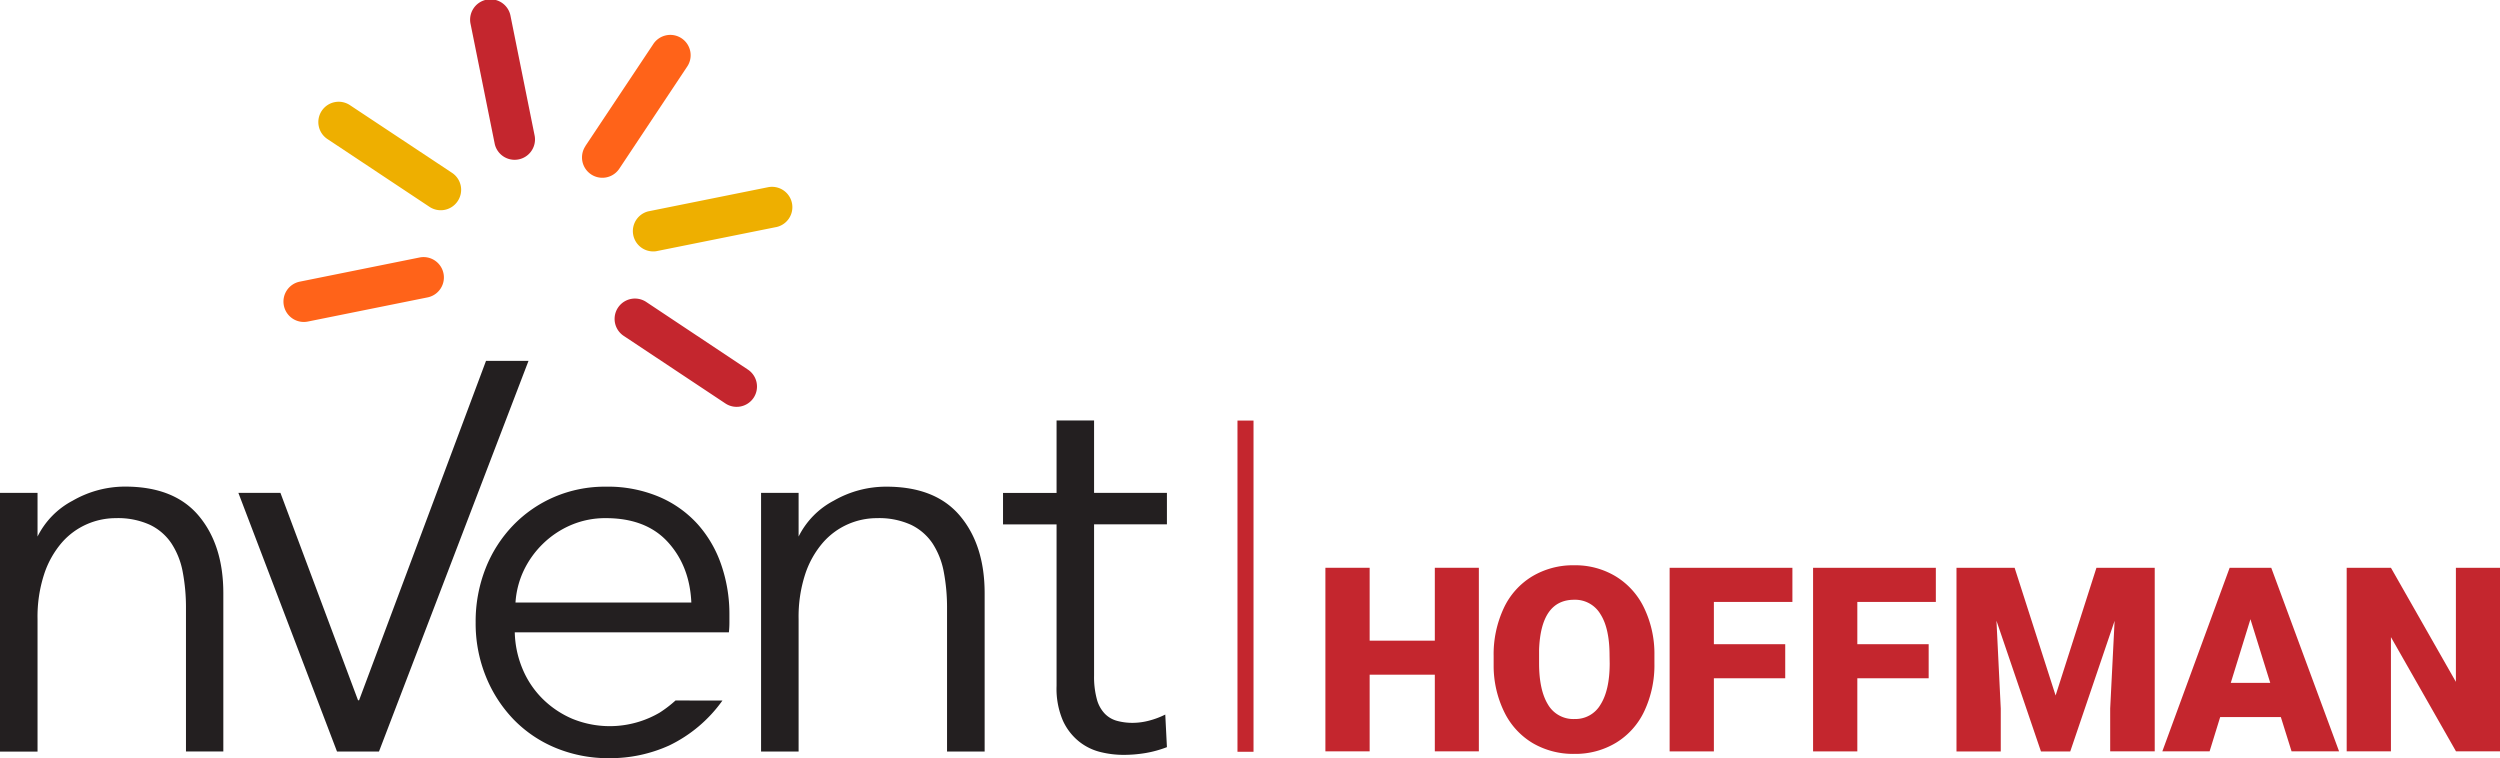 <?xml version="1.0" encoding="UTF-8" standalone="no"?>
<svg xmlns="http://www.w3.org/2000/svg" viewBox="0 0 696.62 211.26"><defs><style>.cls-1{fill:#231f20;}.cls-2{fill:#ff6319;}.cls-3{fill:#eeaf00;}.cls-4{fill:#c4262e;}</style></defs><g id="Isolation_Mode" data-name="Isolation Mode"><g id="nVent_Logo" data-name="nVent Logo"><g id="nVent_Logotype" data-name="nVent Logotype"><path class="cls-1" d="M325.16,146.1h-20.3v42.1a24,24,0,0,0,.77,6.61,9.28,9.28,0,0,0,2.23,4.07,7.47,7.47,0,0,0,3.46,2,16.47,16.47,0,0,0,4.31.54,18.14,18.14,0,0,0,4.53-.61,22.91,22.91,0,0,0,4.54-1.7l.46,9.08a31,31,0,0,1-5.77,1.61,36.86,36.86,0,0,1-6.53.54,26.67,26.67,0,0,1-6.15-.77,15.45,15.45,0,0,1-6-2.92,15.88,15.88,0,0,1-4.53-5.84,22.55,22.55,0,0,1-1.77-9.69v-45H279.49v-8.77h14.92V117.16h10.45v20.17h20.3Z"/><path class="cls-1" d="M222.53,137.33v12.18h0a22.7,22.7,0,0,1,9.8-10A29.22,29.22,0,0,1,247,135.61q13.68,0,20.52,8.15t6.85,21.53v44.13H263.89V169.59a53.15,53.15,0,0,0-.92-10.3,21.85,21.85,0,0,0-3.15-7.92,15.14,15.14,0,0,0-6-5.15,21.47,21.47,0,0,0-9.46-1.84,20.11,20.11,0,0,0-8.07,1.69,19.86,19.86,0,0,0-7,5.15,25.73,25.73,0,0,0-4.92,8.76,38.26,38.26,0,0,0-1.84,12.53v36.91H212.07V137.33Z"/><path class="cls-1" d="M188.23,195.19a33.51,33.51,0,0,1-4.43,3.39,27.54,27.54,0,0,1-24.37,1.69,26.61,26.61,0,0,1-8.3-5.61,25.59,25.59,0,0,1-5.54-8.31,28,28,0,0,1-2.15-10.15H203.1a24.21,24.21,0,0,0,.15-2.61v-2.31A42,42,0,0,0,201,157.45a32.92,32.92,0,0,0-6.53-11.31,30.66,30.66,0,0,0-10.76-7.68,36.67,36.67,0,0,0-14.92-2.85,35.73,35.73,0,0,0-14.3,2.85A35.24,35.24,0,0,0,143,146.37a36.6,36.6,0,0,0-7.69,12,40.28,40.28,0,0,0-2.77,15.07,39.23,39.23,0,0,0,2.85,15.07,37.38,37.38,0,0,0,7.76,12,34.85,34.85,0,0,0,11.76,7.92,38.39,38.39,0,0,0,14.84,2.84,39.91,39.91,0,0,0,16.69-3.53,38.89,38.89,0,0,0,14.87-12.54ZM145.9,159.06a26,26,0,0,1,5.38-7.53,25.57,25.57,0,0,1,7.84-5.23,24.26,24.26,0,0,1,9.69-1.92q11.22,0,17.3,6.68t6.53,16.84h-49A24.48,24.48,0,0,1,145.9,159.06Z"/><polygon class="cls-1" points="135.43 100.55 100.06 195.12 99.76 195.12 78.14 137.33 66.42 137.33 93.91 209.42 105.6 209.42 147.27 100.55 135.43 100.55"/><path class="cls-1" d="M10.46,137.33v12.18h0a22.7,22.7,0,0,1,9.8-10,29.21,29.21,0,0,1,14.6-3.92q13.7,0,20.53,8.15t6.84,21.53v44.13H51.82V169.59a53.15,53.15,0,0,0-.92-10.3,21.68,21.68,0,0,0-3.16-7.92,15,15,0,0,0-6-5.15,21.5,21.5,0,0,0-9.46-1.84,20.11,20.11,0,0,0-8.07,1.69,19.77,19.77,0,0,0-7,5.15A25.73,25.73,0,0,0,12.3,160a38.26,38.26,0,0,0-1.84,12.53v36.91H0V137.33Z"/></g><g id="nVent_Logomark" data-name="nVent Logomark"><path class="cls-2" d="M79.1,85.16a5.66,5.66,0,0,1,4.44-6.68l33.36-6.73a5.67,5.67,0,1,1,2.24,11.12L85.78,89.6A5.67,5.67,0,0,1,79.1,85.16Z"/><path class="cls-3" d="M127.53,56.05a5.66,5.66,0,0,1-7.86,1.58L91.32,38.8a5.67,5.67,0,1,1,6.28-9.44L126,48.19A5.66,5.66,0,0,1,127.53,56.05Z"/><path class="cls-4" d="M149,37.92a5.68,5.68,0,0,1-11.13,2.24L131.15,6.8a5.68,5.68,0,1,1,11.13-2.24Z"/><path class="cls-2" d="M163.12,40.69,182,12.34a5.67,5.67,0,1,1,9.44,6.28L172.57,47a5.67,5.67,0,0,1-9.45-6.27Z"/><path class="cls-3" d="M216.2,63.29,182.84,70A5.67,5.67,0,0,1,180.6,58.9L214,52.17a5.67,5.67,0,0,1,2.24,11.12Z"/><path class="cls-4" d="M210,110.83a5.68,5.68,0,0,1-7.87,1.59L173.79,93.59a5.67,5.67,0,0,1,6.28-9.45L208.42,103A5.67,5.67,0,0,1,210,110.83Z"/></g></g><rect class="cls-4" x="344.82" y="117.19" width="4.47" height="92.29"/><path class="cls-4" d="M696.62,209.36H684.36l-18.13-31.83v31.83H653.9V158.21h12.33L684.33,190V158.21h12.29Z"/><path class="cls-4" d="M635.55,199.8h-16.9l-2.95,9.56H602.53l18.76-51.15h11.59l18.9,51.15H638.54Zm-13.95-9.52h11l-5.52-17.74Z"/><path class="cls-4" d="M561.37,158.21l11.42,35.59,11.38-35.59h16.24v51.15H588V197.42L589.23,173l-12.36,36.39h-8.16l-12.4-36.43,1.2,24.49v11.94H545.17V158.21Z"/><path class="cls-4" d="M537.42,189H517.54v20.37H505.21V158.21h34.21v9.52H517.54V179.5h19.88Z"/><path class="cls-4" d="M497.45,189H477.57v20.37H465.24V158.21h34.21v9.52H477.57V179.5h19.88Z"/><path class="cls-4" d="M461,184.84a30.14,30.14,0,0,1-2.78,13.24,20.44,20.44,0,0,1-7.89,8.87,21.88,21.88,0,0,1-11.64,3.12,22.33,22.33,0,0,1-11.6-3,20.54,20.54,0,0,1-7.89-8.59,29.32,29.32,0,0,1-3-12.83v-2.87A30.32,30.32,0,0,1,419,169.5a20.43,20.43,0,0,1,7.9-8.87,22.16,22.16,0,0,1,11.72-3.12,21.82,21.82,0,0,1,11.59,3.09,20.73,20.73,0,0,1,7.92,8.8A29.45,29.45,0,0,1,461,182.49ZM448.5,182.7c0-5.09-.85-8.94-2.55-11.58a8.18,8.18,0,0,0-7.29-4q-9.29,0-9.8,13.91l0,3.76q0,7.51,2.5,11.56a8.16,8.16,0,0,0,7.41,4,8.06,8.06,0,0,0,7.2-4q2.54-4,2.57-11.42Z"/><path class="cls-4" d="M412.08,209.36H399.81V188H381.65v21.36H369.32V158.21h12.33v20.31h18.16V158.21h12.27Z"/></g></svg>